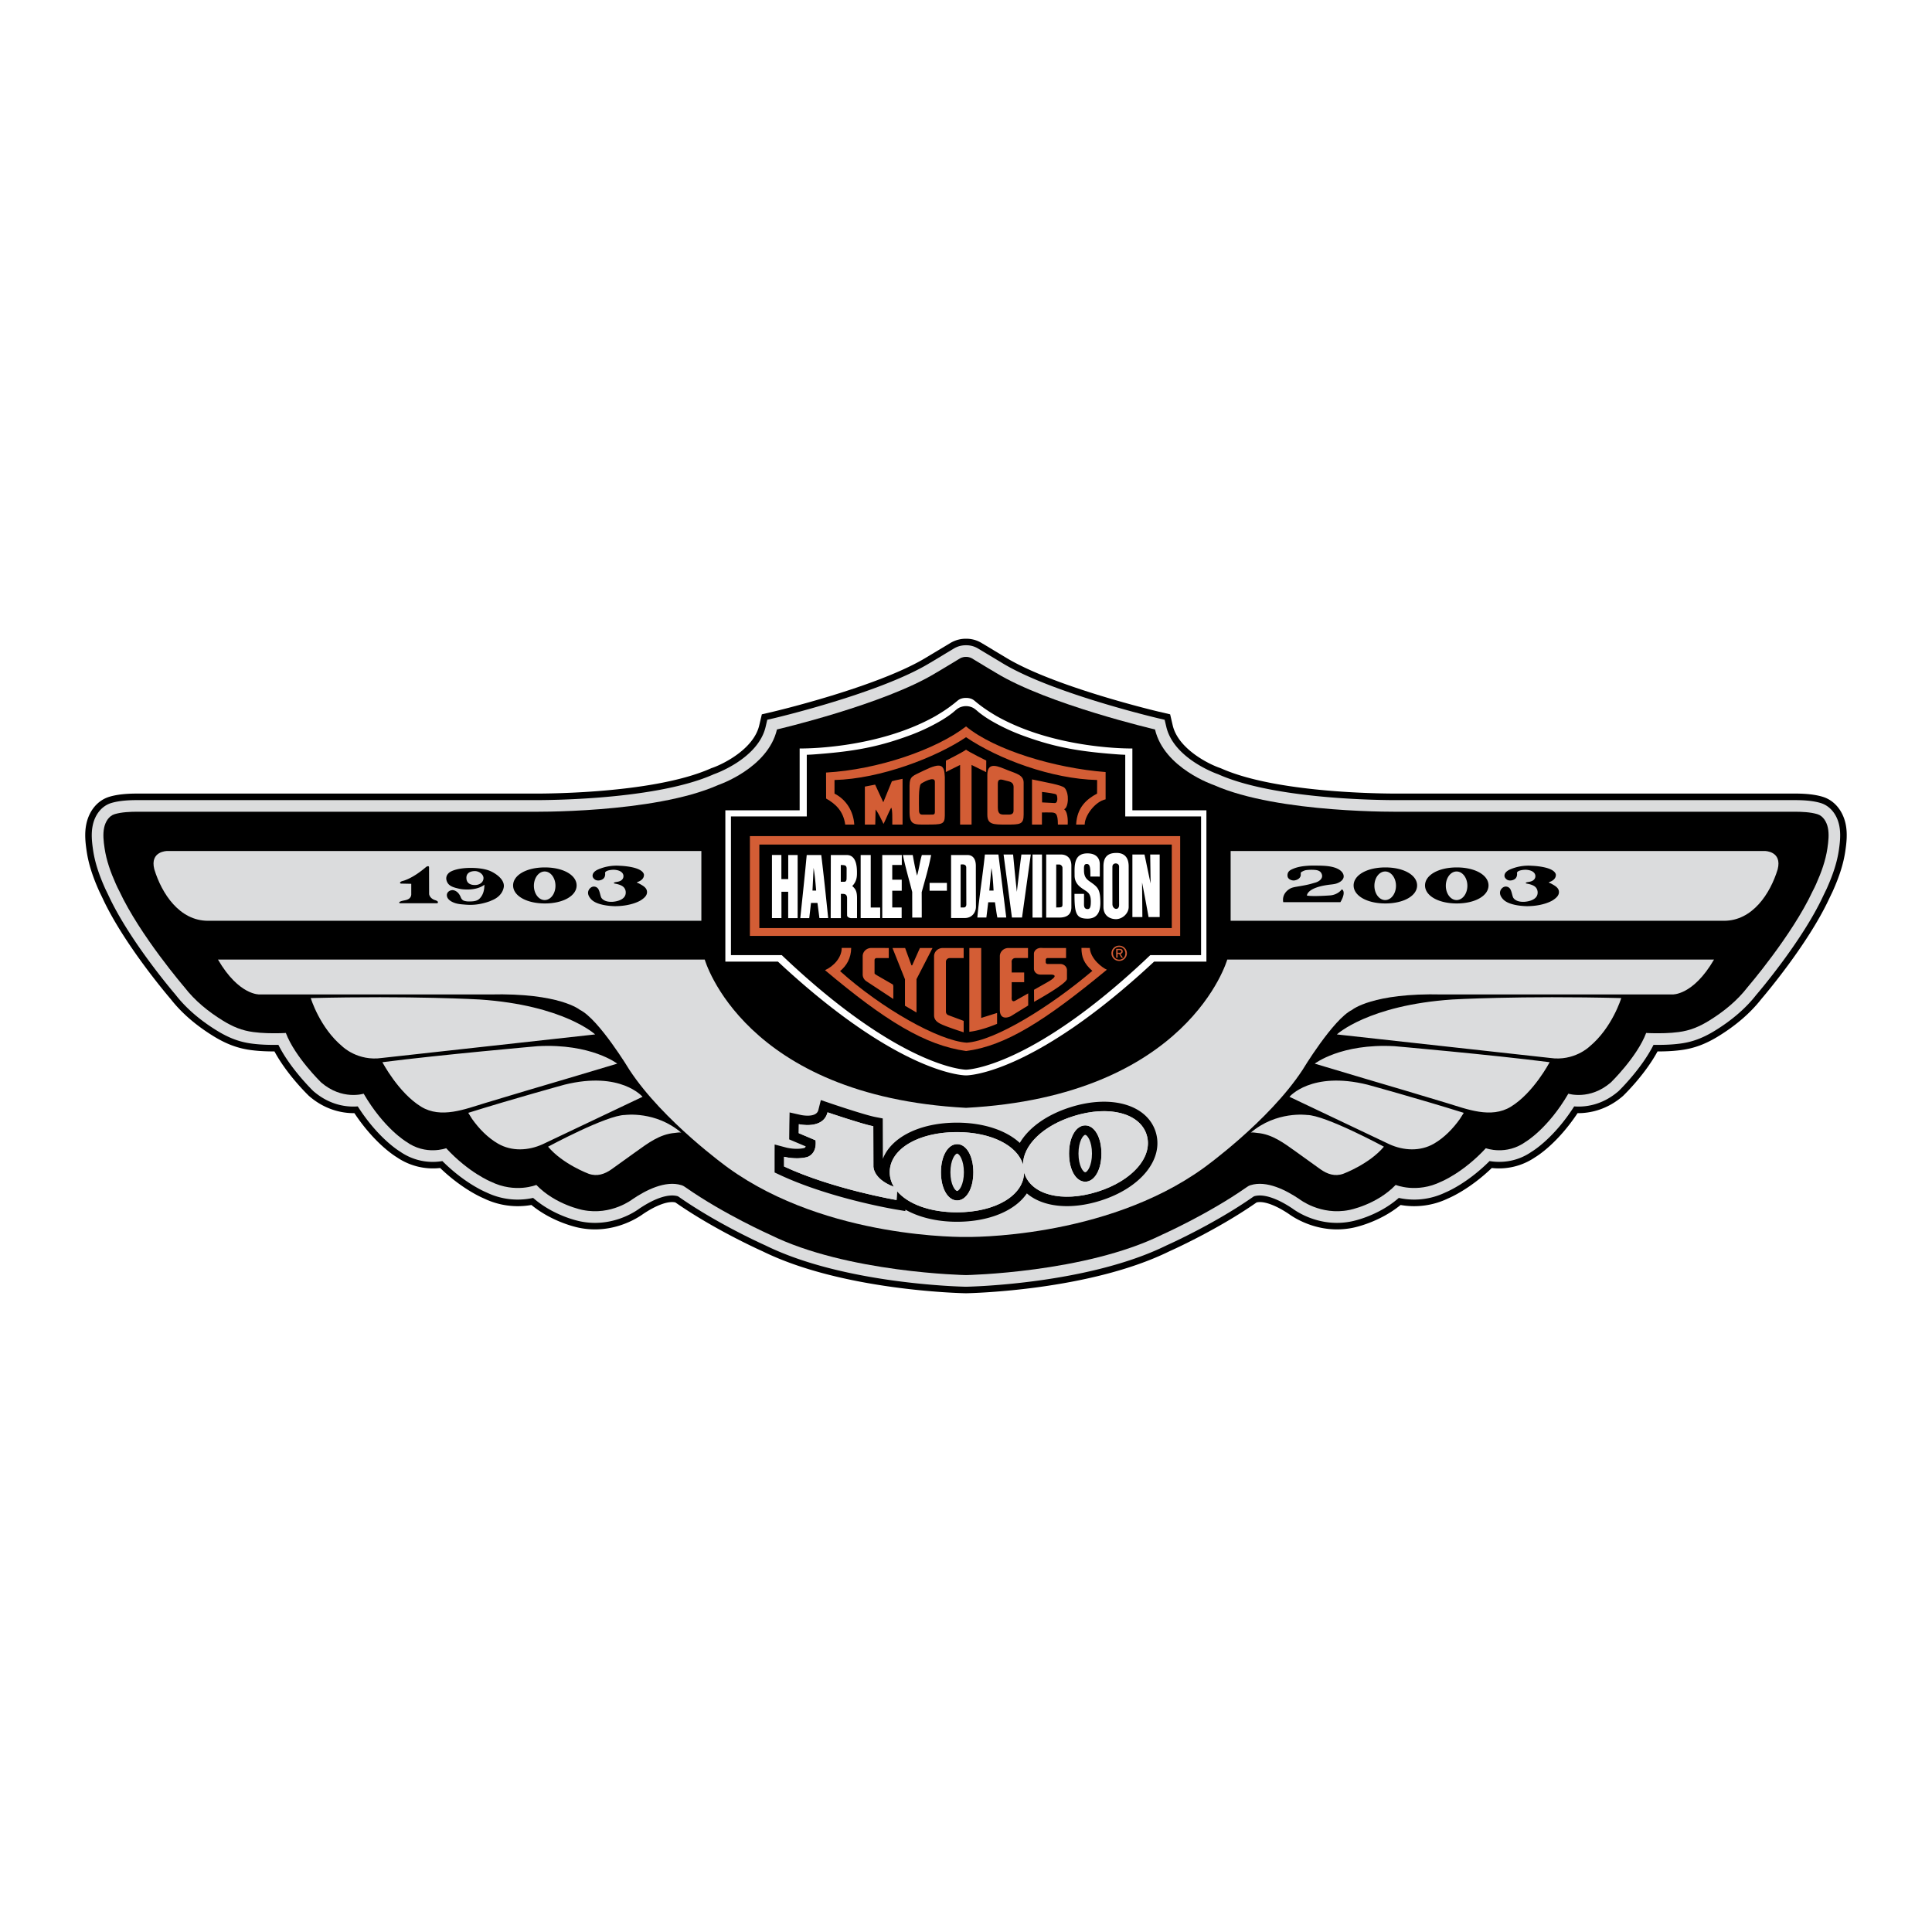 <svg xmlns="http://www.w3.org/2000/svg" width="2500" height="2500" viewBox="0 0 192.756 192.756"><g fill-rule="evenodd" clip-rule="evenodd"><path fill="#fff" d="M0 0h192.756v192.756H0V0z"/><path d="M96.379 63.726a2.971 2.971 0 0 0-1.558.426l-2.366 1.419-.021.014c-4.84 2.954-15.224 5.404-15.328 5.428l-1.097.256-.259 1.098c-.548 2.35-3.57 3.86-4.688 4.244l-.077.025-.077.034c-6.012 2.669-17.869 2.507-17.986 2.504H13.758c-.829 0-1.899.036-2.84.318-1.154.346-2.014 1.357-2.302 2.708-.201.948-.093 1.88.024 2.68.179 1.249.569 2.496 1.262 4.046l.409.848-.045-.09c2.144 4.587 6.55 9.747 6.759 9.986 1.065 1.367 2.493 2.609 4.246 3.692 1.298.803 2.464 1.236 3.782 1.407.818.106 1.597.133 2.33.133 1.2 2.223 3.14 4.146 3.392 4.39l.038.041.043.034c1.545 1.334 3.224 1.705 4.502 1.693 1.995 3 3.974 4.243 4.237 4.401a6.38 6.38 0 0 0 4.318 1.07c2.17 2.086 4.125 2.937 4.361 3.034a7.773 7.773 0 0 0 4.744.656c2.105 1.721 4.526 2.229 4.776 2.278 3.324.673 5.851-1.004 6.359-1.372 1.346-.906 2.541-1.33 3.232-1.159 3.914 2.728 8.431 4.754 8.696 4.872 7.961 3.917 19.763 4.178 20.264 4.188h.064c.501-.01 12.305-.271 20.264-4.188.27-.118 4.791-2.148 8.697-4.872.689-.171 1.885.253 3.232 1.159.508.368 3.033 2.045 6.357 1.372.25-.049 2.672-.558 4.779-2.278a7.772 7.772 0 0 0 4.742-.656c.236-.098 2.189-.948 4.357-3.034a6.38 6.38 0 0 0 4.32-1.07c.268-.158 2.242-1.401 4.236-4.401 1.279.012 2.959-.359 4.506-1.693l.041-.034.039-.041c.25-.244 2.188-2.165 3.393-4.39.73 0 1.506-.026 2.328-.133 1.318-.171 2.484-.604 3.781-1.407 1.754-1.083 3.182-2.325 4.25-3.692.203-.239 4.615-5.399 6.756-9.986l-.043.09.406-.848c.693-1.55 1.082-2.797 1.262-4.046.117-.8.225-1.732.025-2.681-.289-1.351-1.148-2.362-2.303-2.708-.941-.282-2.012-.318-2.84-.318h-39.166c-.119.002-11.973.165-17.982-2.504l-.074-.031-.08-.028c-1.117-.384-4.143-1.894-4.691-4.244l-.256-1.098-1.1-.256c-.104-.024-10.49-2.474-15.326-5.428l-2.395-1.438a2.936 2.936 0 0 0-1.545-.42z"/><path d="M96.379 64.378a2.283 2.283 0 0 0-1.212.327l-2.377 1.429-.015.007c-4.931 3.009-15.414 5.481-15.52 5.507l-.704.162-.164.703c-.747 3.193-5.072 4.699-5.117 4.714l-.048.017-.05.023c-6.144 2.725-18.14 2.561-18.262 2.56H13.758c-.783 0-1.793.032-2.654.289-.922.277-1.612 1.107-1.849 2.219-.179.843-.084 1.673.028 2.452.173 1.187.547 2.382 1.214 3.874l.388.805-.028-.058c2.11 4.518 6.478 9.625 6.663 9.841l-.039-.051c1.023 1.334 2.414 2.549 4.132 3.609 1.23.76 2.287 1.155 3.524 1.315.932.122 1.816.134 2.64.124 1.154 2.328 3.348 4.479 3.451 4.58l.026.024.023.022c1.675 1.442 3.392 1.593 4.417 1.513 2.023 3.173 4.111 4.444 4.233 4.516a5.669 5.669 0 0 0 4.208.939c2.201 2.196 4.204 3.048 4.39 3.124a7.158 7.158 0 0 0 4.666.552c2.045 1.795 4.523 2.306 4.729 2.345 3.128.633 5.475-.987 5.861-1.274 1.594-1.07 2.962-1.508 3.858-1.233.01.008.101.067.101.067 3.877 2.707 8.371 4.72 8.607 4.825 7.832 3.863 19.511 4.121 20.007 4.132h.043c.493-.011 12.173-.269 20.005-4.132.236-.105 4.73-2.118 8.598-4.819.012-.006.096-.063.113-.073.893-.274 2.26.163 3.854 1.233.387.287 2.734 1.907 5.861 1.274.207-.039 2.686-.55 4.73-2.345.963.216 2.729.38 4.666-.552.186-.076 2.191-.928 4.389-3.124.941.156 2.59.188 4.209-.939.121-.071 2.211-1.343 4.234-4.516 1.025.08 2.742-.07 4.416-1.513l.025-.022.025-.024c.102-.102 2.293-2.252 3.449-4.58.824.01 1.709-.002 2.643-.124 1.238-.16 2.293-.556 3.523-1.315 1.717-1.061 3.107-2.275 4.131-3.609l-.037.051c.184-.216 4.553-5.323 6.662-9.841l-.029.058.389-.805c.666-1.492 1.041-2.687 1.215-3.874.107-.744.207-1.609.027-2.452v-.001c-.234-1.11-.926-1.94-1.85-2.217-.859-.257-1.867-.289-2.652-.289h-39.152c-.121.001-12.117.166-18.262-2.56l-.047-.021-.053-.019c-.043-.015-4.369-1.521-5.117-4.714l-.166-.701-.701-.164c-.102-.026-10.588-2.498-15.52-5.507l-2.396-1.44a2.24 2.24 0 0 0-1.2-.324z" fill="#dbdcdd"/><path d="M182.365 82.576c-.119-.564-.461-1.172-1.047-1.347-.697-.21-1.568-.243-2.32-.243h-39.133s-12.297.206-18.754-2.659c0 0-4.967-1.668-5.875-5.549 0 0-10.709-2.502-15.861-5.646 0 0-1.49-.88-2.403-1.445 0 0-.263-.164-.593-.148-.333-.016-.597.148-.597.148-.91.564-2.405 1.445-2.405 1.445-5.146 3.143-15.859 5.646-15.859 5.646-.908 3.881-5.875 5.549-5.875 5.549-6.457 2.865-18.753 2.659-18.753 2.659H13.757c-.751 0-1.621.033-2.321.243-.586.175-.927.783-1.046 1.347-.141.661-.055 1.382.043 2.042.182 1.246.613 2.427 1.123 3.569.11.247.226.491.353.729 2.066 4.426 6.491 9.576 6.491 9.576 1.038 1.35 2.379 2.436 3.823 3.328.992.613 1.909 1.001 3.063 1.15.9.119 1.782.129 2.69.112.023-.001.541-.029.543-.022.908 2.396 3.519 4.934 3.519 4.934 2.103 1.813 4.244 1.123 4.244 1.123 2.031 3.482 4.242 4.788 4.242 4.788 1.959 1.415 3.99.653 3.99.653 2.285 2.466 4.459 3.337 4.459 3.337 2.434 1.197 4.536.325 4.536.325 1.92 1.995 4.642 2.503 4.642 2.503 2.864.579 4.969-1.088 4.969-1.088 1.31-.883 3.25-1.894 4.872-1.39.175.054.282.13.424.229 3.844 2.685 8.414 4.716 8.414 4.716 7.688 3.808 19.55 4.026 19.55 4.026s11.857-.219 19.546-4.026c0 0 4.57-2.031 8.414-4.716.143-.099.25-.175.424-.229 1.621-.504 3.562.507 4.871 1.39 0 0 2.105 1.667 4.971 1.088 0 0 2.721-.508 4.641-2.503 0 0 2.105.872 4.535-.325 0 0 2.176-.871 4.461-3.337 0 0 2.031.762 3.99-.653 0 0 2.213-1.306 4.24-4.788 0 0 2.143.69 4.244-1.123 0 0 2.613-2.538 3.52-4.934.002-.007.52.021.545.022.906.017 1.787.007 2.688-.112 1.154-.149 2.07-.537 3.064-1.15 1.443-.893 2.783-1.979 3.822-3.328 0 0 4.424-5.15 6.49-9.576.131-.238.242-.482.354-.729.51-1.143.943-2.324 1.123-3.569.095-.66.183-1.381.042-2.042z"/><path d="M69.975 84.904v6.963H20.751c-2.843 0-4.608-2.7-5.355-5.134-.47-1.83 1.29-1.83 1.29-1.83h53.289v.001zM122.781 84.904v6.963h49.223c2.844 0 4.611-2.7 5.355-5.134.467-1.83-1.291-1.83-1.291-1.83h-53.287v.001z" fill="#dbdcdd"/><path d="M112.977 80.843v-6.167s-7.543.133-13.516-3.212c-.059-.032-.113-.067-.172-.101-.15-.091-.299-.182-.447-.274-.504-.316-.99-.663-1.445-1.037-.148-.121-.285-.252-.467-.323a1.382 1.382 0 0 0-.55-.095 1.39 1.39 0 0 0-.553.095c-.183.071-.319.202-.467.323a14.04 14.04 0 0 1-1.444 1.037c-.148.092-.297.183-.448.274-.058.033-.112.068-.17.101-5.973 3.346-13.517 3.212-13.517 3.212v6.167h-7.413v15.1h5.248c12.284 11.447 18.765 11.35 18.765 11.35s6.478.098 18.761-11.35h5.221v-15.1h-7.386z" fill="#fff"/><path d="M112.266 81.458v-6.152a20.72 20.72 0 0 1-.699-.037c-2.713-.201-5.059-.47-7.67-1.259a32.326 32.326 0 0 1-1.734-.579 19.766 19.766 0 0 1-3.078-1.412 10.93 10.93 0 0 1-1.371-.909c-.242-.193-.473-.438-.764-.55a1.59 1.59 0 0 0-.569-.111c-.23.001-.424.055-.573.111-.292.111-.522.357-.764.55-.427.339-.898.638-1.371.909a19.693 19.693 0 0 1-3.079 1.412c-.573.209-1.152.402-1.734.579-2.611.789-4.958 1.058-7.671 1.259-.232.017-.462.028-.697.037v6.152h-7.565v13.835h5.068c11.927 11.359 18.386 11.431 18.386 11.431s6.458-.071 18.382-11.431h5.068V81.458h-7.565zM42.806 86.533c-.012-.229-.289-.04-.289-.04-1.426 1.229-2.367 1.407-2.367 1.407-.227.069-.24.167-.24.167.013.1.12.09.12.09l1.001.021v1.078c-.026.304-.232.46-.51.537-.134.036-.273.055-.408.092-.088.023-.416.117-.222.234h3.705c.082 0 .115-.081.088-.148-.031-.067-.137-.11-.196-.14-.635-.168-.675-.632-.675-.632l-.007-2.666zM48.969 86.928c-.695-.329-1.785-.335-1.785-.335-1.665-.042-2.292.414-2.292.414-.383.262-.47.656-.247 1.057.17.309.537.444.855.528.261.069.522.131.793.142l.148.008c1.329.055 1.887-.477 1.887-.477.004.525-.118 1.042-.503 1.411-.207.195-.505.245-.776.256-.196.01-.4.016-.592-.023-.029-.006-.057-.015-.085-.02-.295-.048-.397-.358-.397-.358-.285-.729-.814-.723-.814-.723-.328.003-.628.234-.57.588.064.398.549.632.894.729.312.09.676.108.999.135a5.4 5.4 0 0 0 .96-.009c.477-.05.956-.165 1.409-.328.081-.03.157-.07.242-.104 1.169-.481 1.176-1.411 1.176-1.411.02-.901-1.302-1.48-1.302-1.48zm-1.583 1.371c-.503 0-.841-.213-.853-.695-.017-.461.335-.695.853-.695.393 0 .852.312.852.695 0 .42-.383.695-.852.695zM54.362 86.543c-1.839 0-3.169.77-3.169 1.797 0 1.028 1.33 1.797 3.169 1.797 1.837 0 3.167-.77 3.167-1.797-.001-1.027-1.33-1.797-3.167-1.797zm-.02 3.256c-.593 0-1.075-.638-1.075-1.425 0-.789.482-1.426 1.075-1.426.595 0 1.076.637 1.076 1.426 0 .787-.481 1.425-1.076 1.425zM61.848 86.38a4.612 4.612 0 0 0-2.191.373c-.242.108-.517.303-.535.593-.012.176.096.305.228.404.249.184.727.091.908-.15a.279.279 0 0 0 .035-.052c.128-.205.075-.473.075-.473.074-.295.867-.301.867-.301 1.028.054.967.64.967.64 0 .23-.137.399-.342.487a1.17 1.17 0 0 1-.286.081c-.083.017-.228.029-.304.077-.065.041 0 .075 0 .075.084.032.208.045.285.065.086.021.172.045.259.076.137.05.271.114.381.212.127.116.204.27.228.439.003.032.01.07.007.102.026.908-1.358.946-1.358.946-.917.032-1.1-.454-1.102-.458-.094-.251-.127-.535-.252-.775a.52.52 0 0 0-.56-.279c-.245.046-.455.295-.484.545-.029.273.12.504.294.701.043.045.086.086.134.126.704.575 2.261.575 2.261.575 1.693-.006 2.57-.587 2.57-.587.331-.217.7-.503.606-.954-.069-.338-.436-.527-.711-.683a1.269 1.269 0 0 0-.229-.102c-.111-.037 0-.081 0-.081.762-.259.642-.777.642-.777-.227-.793-2.393-.845-2.393-.845zM145.344 86.543c-1.836 0-3.168.77-3.168 1.797 0 1.028 1.332 1.797 3.168 1.797 1.834 0 3.166-.77 3.166-1.797s-1.332-1.797-3.166-1.797zm-.02 3.256c-.594 0-1.074-.638-1.074-1.425 0-.789.48-1.426 1.074-1.426s1.076.637 1.076 1.426c0 .787-.482 1.425-1.076 1.425zM138.217 86.543c-1.838 0-3.166.77-3.166 1.797 0 1.028 1.328 1.797 3.166 1.797 1.84 0 3.168-.77 3.168-1.797s-1.328-1.797-3.168-1.797zm-.016 3.256c-.596 0-1.076-.638-1.076-1.425 0-.789.48-1.426 1.076-1.426.592 0 1.076.637 1.076 1.426 0 .787-.484 1.425-1.076 1.425zM152.83 86.38a4.614 4.614 0 0 0-2.191.373c-.242.108-.518.303-.537.593-.01.176.098.305.23.404.248.184.727.091.908-.15a.569.569 0 0 0 .033-.052c.129-.205.076-.473.076-.473.078-.295.865-.301.865-.301 1.027.054.971.64.971.64 0 .23-.139.399-.346.487a1.17 1.17 0 0 1-.281.081c-.084.017-.229.029-.305.077-.064.041 0 .075 0 .075.08.032.207.045.281.065.09.021.178.045.262.076.137.05.273.114.381.212.127.116.203.27.225.439.006.032.014.07.008.102.029.908-1.355.946-1.355.946-.918.032-1.102-.454-1.102-.458-.094-.251-.127-.535-.252-.775a.521.521 0 0 0-.561-.279c-.244.046-.455.295-.482.545-.029.273.117.504.293.701.043.045.088.086.135.126.705.575 2.26.575 2.26.575 1.697-.006 2.57-.587 2.57-.587.328-.217.699-.503.607-.954-.07-.338-.438-.527-.713-.683a1.334 1.334 0 0 0-.229-.102c-.111-.037 0-.081 0-.081.758-.259.641-.777.641-.777-.226-.793-2.392-.845-2.392-.845zM133.732 90.007h-5.703c-.111-.593.195-1.08.705-1.362.189-.104.455-.147.664-.184.479-.082.947-.154 1.412-.285l.418-.119c.412-.117.857-.45.609-.927-.131-.252-.396-.317-.652-.339a4.472 4.472 0 0 0-.842.017c-.254.024-.545.225-.545.225-.037.09-.018.253-.018.253-.021.322-.305.49-.592.548-.221.045-.52-.046-.656-.232-.115-.158-.096-.408-.006-.571.1-.181.307-.272.486-.35.451-.193.947-.266 1.436-.301.391-.03.791-.021 1.184-.015.494.009 1.006.035 1.482.18.379.112.867.369.939.8.078.482-.5.77-.883.847a4.38 4.38 0 0 1-.379.056c-2.449.272-2.396 1.106-2.396 1.106.654.109 2.305-.019 2.305-.019.742-.054 1.115-.538 1.115-.538.082-.123.152.003.152.003.301.361-.235 1.207-.235 1.207z"/><path d="M122.443 95.736s-3.85 13.61-26.064 14.793c-22.218-1.183-26.067-14.793-26.067-14.793H21.748c2.105 3.618 4.163 3.481 4.163 3.481h22.965c6.969-.17 8.985 1.54 8.985 1.54 1.883.92 4.951 6.003 4.951 6.003 3.374 5.127 9.862 9.772 9.862 9.772 9.903 7.144 23.706 6.88 23.706 6.88s13.8.264 23.703-6.88c0 0 6.488-4.646 9.861-9.772 0 0 3.068-5.083 4.951-6.003 0 0 2.02-1.71 8.986-1.54h22.965s2.061.137 4.162-3.481h-48.565z" fill="#dbdcdd"/><path d="M59.377 103.205l-21.263 2.347c-2.418.355-3.947-1.14-3.947-1.14-2.275-1.882-3.163-4.834-3.163-4.834 10.168-.249 16.853.142 16.853.142 8.393.568 11.52 3.485 11.52 3.485zM61.583 106.12c-1.625.483-3.248.973-4.872 1.455-2.773.822-5.551 1.636-8.32 2.478-2 .608-4.392 1.571-6.365.369-2.275-1.387-3.875-4.446-3.875-4.446 5.795-.745 15.502-1.6 15.502-1.6 5.334-.282 7.93 1.744 7.93 1.744zM64.107 109.428l-9.956 4.729c-1.425.65-3.084.739-4.459-.053-1.033-.595-1.904-1.497-2.589-2.463-.02-.026-.386-.613-.386-.613 4.553-1.423 9.602-2.809 9.602-2.809 5.619-1.388 7.788 1.209 7.788 1.209zM67.982 113.018c-2.561-2.203-5.619-1.777-5.619-1.777-1.813 0-7.68 3.164-7.68 3.164 1.458 1.743 4.052 2.704 4.052 2.704.841.294 1.591.04 2.287-.455.81-.574 1.612-1.162 2.422-1.739 1.194-.852 2.371-1.76 3.887-1.882.103-.011.56-.094.651-.015zM133.379 103.205l21.266 2.347c2.416.355 3.945-1.14 3.945-1.14 2.273-1.882 3.164-4.834 3.164-4.834-10.168-.249-16.855.142-16.855.142-8.391.568-11.52 3.485-11.52 3.485zM131.172 106.12c1.625.483 3.248.973 4.871 1.455 2.775.822 5.553 1.636 8.318 2.478 2.006.608 4.398 1.571 6.369.369 2.277-1.387 3.877-4.446 3.877-4.446-5.799-.745-15.504-1.6-15.504-1.6-5.333-.282-7.931 1.744-7.931 1.744zM128.65 109.428l9.957 4.729c1.424.65 3.082.739 4.457-.053 1.029-.595 1.9-1.497 2.588-2.463.02-.026.387-.613.387-.613-4.553-1.423-9.602-2.809-9.602-2.809-5.619-1.388-7.787 1.209-7.787 1.209zM124.773 113.018c2.561-2.203 5.619-1.777 5.619-1.777 1.812 0 7.68 3.164 7.68 3.164-1.457 1.743-4.055 2.704-4.055 2.704-.838.294-1.584.04-2.283-.455-.811-.574-1.609-1.162-2.42-1.739-1.197-.852-2.373-1.76-3.889-1.882-.103-.011-.56-.094-.652-.015zM95.495 115.094c-.201 0-.673.635-.673 1.866 0 1.23.472 1.865.673 1.865.202 0 .673-.635.673-1.865 0-1.231-.471-1.866-.673-1.866zM108.275 113.226c-.201 0-.674.634-.674 1.865s.473 1.866.674 1.866.672-.635.672-1.866-.47-1.865-.672-1.865z" fill="#dbdcdd"/><path d="M95.495 114.15c-.922 0-1.617 1.18-1.617 2.81 0 1.628.694 2.809 1.617 2.809s1.616-1.181 1.616-2.809c0-1.63-.694-2.81-1.616-2.81zm0 4.675c-.201 0-.673-.635-.673-1.865 0-1.231.472-1.866.673-1.866.202 0 .673.635.673 1.866 0 1.23-.471 1.865-.673 1.865z"/><path d="M115.305 112.939c-.848-2.708-4.406-3.754-8.467-2.484-2.391.745-4.197 2.048-5.092 3.575-1.359-1.257-3.623-2.022-6.275-2.022-3.705 0-6.555 1.458-7.388 3.61l-.012-4.03-.761-.148c-.87-.168-3.502-1.034-4.443-1.355l-.97-.331-.25.996c-.203.827-1.722.497-1.736.493l-1.133-.255-.022 1.161-.019 1.527 1.652.7c-.031.081-.076.134-.139.16-.853.203-1.77-.034-1.78-.036l-1.183-.313-.004 1.224v1.567l.544.254c4.928 2.299 11.201 3.377 11.464 3.422l1.034.174.01-.139c1.353.767 3.147 1.207 5.135 1.207 3.236 0 5.82-1.116 6.98-2.832 1.553 1.344 4.293 1.68 7.307.738 4.059-1.266 6.389-4.154 5.548-6.863zm-5.828 5.962c-3.541 1.107-6.609.29-7.285-1.867-.008-.024-.012-.048-.02-.074-.006 2.282-2.818 3.991-6.701 3.991-2.706 0-4.888-.83-5.968-2.107l-.053.88s-6.356-1.076-11.223-3.346v-.968s1.147.313 2.271.037c0 0 1.025-.231.87-1.68l-1.679-.712.011-.896s2.429.567 2.862-1.183c0 0 3.444 1.171 4.567 1.389l.012 3.95s-.118 1.273 2.045 2.094a2.793 2.793 0 0 1-.419-1.46c0-2.285 2.813-3.999 6.703-3.999 3.449 0 6.052 1.351 6.595 3.252 0-1.919 1.963-3.884 5.053-4.849 3.543-1.105 6.611-.289 7.283 1.866.675 2.157-1.381 4.577-4.924 5.682z"/><path d="M108.275 112.282c-.926 0-1.617 1.179-1.617 2.809s.691 2.809 1.617 2.809c.922 0 1.615-1.179 1.615-2.809s-.693-2.809-1.615-2.809zm0 4.675c-.201 0-.674-.635-.674-1.866s.473-1.865.674-1.865.672.634.672 1.865-.47 1.866-.672 1.866z"/><path d="M114.402 113.221c-.672-2.155-3.74-2.972-7.283-1.866-3.09.965-5.053 2.93-5.053 4.849-.543-1.901-3.146-3.252-6.595-3.252-3.89 0-6.703 1.714-6.703 3.999 0 .521.148 1.011.419 1.46-2.163-.82-2.045-2.094-2.045-2.094l-.012-3.95c-1.124-.218-4.567-1.389-4.567-1.389-.433 1.75-2.862 1.183-2.862 1.183l-.011.896 1.679.712c.156 1.448-.87 1.68-.87 1.68-1.124.276-2.271-.037-2.271-.037v.968c4.867 2.27 11.223 3.346 11.223 3.346l.053-.88c1.081 1.277 3.262 2.107 5.968 2.107 3.882 0 6.695-1.709 6.701-3.991.008.026.012.05.02.074.676 2.157 3.744 2.975 7.285 1.867 3.542-1.107 5.598-3.527 4.924-5.682zm-18.907 6.548c-.922 0-1.617-1.181-1.617-2.809 0-1.63.694-2.81 1.617-2.81s1.616 1.18 1.616 2.81c0 1.628-.694 2.809-1.616 2.809zm12.78-1.87c-.926 0-1.617-1.179-1.617-2.809s.691-2.809 1.617-2.809c.922 0 1.615 1.179 1.615 2.809s-.693 2.809-1.615 2.809z" fill="#dbdcdd"/><path d="M110.307 77.028c-.004.775-.004 1.839 0 2.722-1.041.214-2.09 1.625-2.086 2.518h-.854c.084-1.7 1.027-2.526 2.088-3.091 0-.536 0-.829.006-1.355-4.527-.111-9.803-2.056-13.08-4.269-2.979 2.009-8.55 4.154-13.122 4.269v1.356c1.197.607 1.896 1.799 1.971 3.088h-.901c-.191-1.346-.962-2.066-1.908-2.595 0-.86 0-1.699-.005-2.593 5.168-.291 10.983-2.291 13.965-4.602 2.857 2.352 8.846 4.163 13.926 4.552z" fill="#d35d35"/><path d="M98.4 75.882l-.008 1.155-1.459-.718v5.949h-1.144c-.002-1.949 0-5.949 0-5.949l-1.422.705.007-1.132s1.652-.828 2.007-1.093c.381.278 2.019 1.083 2.019 1.083zM89.024 82.267c0-.573.026-1.529-.11-1.689-.279.514-.524 1.149-.762 1.626-.242-.483-.488-1.047-.794-1.442l-.034 1.506-1.037-.001v-3.789c.562-.1.73-.143 1.025-.196l.814 1.76.857-2.096c.278-.079.266-.079 1.066-.244v4.565h-1.025zM94.264 77.521c.002 1.657-.002 3.227 0 3.863-.01.896-.313.873-1.839.884-1.253.009-1.665.029-1.68-1.229v-2.642c.022-1.001.286-.949 1.418-1.515 1.775-.862 2.051-.574 2.101.639zm-.991.462c-.003-.618-1.303.132-1.39.22-.263.267-.198 1.993-.191 2.719.002.164.086.353.288.352.328-.001.812.009 1.08-.003.127-.005.21-.054.213-.233v-3.055zM102.129 78.09v3.183c0 .995-.352.995-1.736.996-1.309-.001-1.887-.001-1.887-.996V77.32c0-1.438 1.164-.822 2.047-.472.836.332 1.576.471 1.576 1.242zm-1.772-.205c-.482-.142-.803-.228-.805.301l.002 2.39c0 .771.4.696.834.696.301-.002.74.067.734-.396.006-.958.006-1.318.004-2.344.003-.553-.46-.556-.769-.647zM106.217 78.609c.498.55.381 1.979-.049 2.126.457.344.355 1.533.355 1.533h-.977c-.002-1.189-.232-1.21-.805-1.208-.416-.008-.295-.002-.787.002v1.206h-.99V77.76c1.368.298 2.983.553 3.253.849zm-2.256.404l.008 1.043c.645.033.811.039 1.26.066.361.007.275-.709.174-.838-.081-.105-.903-.211-1.442-.271zM74.817 93.378v-9.957h42.929v9.957H74.817zM84.924 94.575c-.015 1.036-.46 1.771-1.109 2.315 4.189 3.753 9.849 6.951 12.634 7.137 2.827-.186 8.331-3.592 12.536-7.162-.846-.741-1.088-1.384-1.088-2.29l.832.002c.07 1.087 1.225 1.964 1.705 2.17-6.18 5.102-10.086 7.592-14.044 8.114-4.113-.575-8.098-3.038-14.081-8.068.834-.369 1.671-1.234 1.669-2.218h.946z" fill="#d35d35"/><path d="M75.76 92.595v-8.333h41.148v8.333H75.76z"/><path d="M109.727 86.229v1.229l-.939-.006c0-.772 0-1.275-.371-1.252-.316.001-.264.369-.266.648.002.821.424.974.854 1.295.576.429.773.706.779 1.925 0 .89-.301 1.585-1.275 1.585-1.15 0-1.307-.518-1.307-2.474.152.002.756.002.951.004 0 .321 0 .786-.002.953.002.186-.031.561.359.563.232 0 .322-.193.322-.751 0-.636-.186-.83-.396-.993-.422-.316-1.223-.632-1.223-1.609 0-.883-.135-2.221 1.303-2.204.853.008 1.214.483 1.211 1.087zM77.959 87.707h.683v-2.4h.939v6.295h-.944v-2.629h-.673l.002 2.623h-.948v-6.294h.941v2.405zM86.873 90.544c.345.002.599.002.942 0v1.051h-1.947v-6.289h1.005v5.238zM89.973 86.298h-.953v1.468c.38.003.615.003.946 0v1.103h-.946v1.669c.352.002.582.002.938 0v1.058h-1.935v-6.289h1.95v.991zM91.064 85.305c.123.669.235 1.324.434 2.057.213-.74.266-1.355.475-2.055h.926c-.256 1.329-.606 2.475-.941 3.706.005 1.01.005 1.554.005 2.531h-.949c.003-1.035-.005-1.763-.002-2.55-.316-1.237-.673-2.446-.929-3.687.462-.002.677-.002.981-.002zM101.078 85.255c.115 1.223.238 2.507.373 3.724 0 0 .305-2.627.455-3.724h.936l-.875 6.288h-1.006l-.834-6.288h.951zM103.967 91.548h-.951v-6.293h.945l.006 6.293zM114.186 85.255c.209.96.4 1.943.611 2.883l-.041-2.883h.945v6.238h-1.109a234.457 234.457 0 0 0-.648-3.455l.031 3.455h-.996v-6.238h1.207zM112.609 86.449c.002.598 0 4.035 0 4.035 0 .659-.639 1.231-1.291 1.22-.545-.011-1.229-.305-1.227-1.232 0-.895-.002-2.357 0-4.046-.002-1.212.771-1.325 1.309-1.328.495-.003 1.209.187 1.209 1.351zm-1.623.014c-.006.804.002 2.307.002 3.74 0 .54.66.69.664.092-.004-1.446-.004-3.47 0-3.832.002-.419-.664-.431-.666 0zM96.53 85.305c.491 0 .829.347.831 1.081-.002 1.336.004 2.954.01 4.091-.008.515-.357 1.119-1.131 1.116-.34.002-.802.002-1.351.002v-6.289l1.641-.001zm-.688.953v4.279c.141.002.127.002.338.001.131-.005.229-.123.232-.294-.003-.773-.009-3.438-.009-3.684 0-.431-.561-.302-.561-.302zM105.871 85.255c.479 0 1.021.279 1.02 1.11v4.158c.002.676-.406 1.025-1.209 1.024h-1.303v-6.293l1.492.001zm-.183.997c-.166.004-.309 0-.309 0v4.285c.557.002.623-.024.625-.308 0 0 .006-2.56 0-3.639-.002-.186-.172-.336-.316-.338zM84.479 85.305c.917 0 1.023 1.074 1.021 1.737 0 .301.021.864-.472 1.356.309.278.475.498.479 1.185 0 .656 0 1.213-.002 2.019h-.61c-.113-.006-.381-.092-.379-.275-.005-.396-.002-1.246-.002-1.714 0-.39-.23-.43-.45-.431h-.168v2.42h-1.018l.013-6.295c.407-.002.538-.002 1.588-.002zm-.593.999v1.67h.373c.095-.002.206-.075.203-.324.009-.288.004-.725.007-.993-.005-.349-.214-.349-.583-.353zM100.395 91.543h-.887c-.105-.51-.156-1.004-.24-1.521h-.672l-.186 1.521h-.9c.184-2.082.541-4.218.752-6.288h1.35l.783 6.288zm-1.479-4.939l-.211 2.25h.424c-.033-.614-.094-1.623-.213-2.25zM81.938 85.307c.247 2.036.464 4.08.689 6.289h-.874c-.072-.558-.145-1.147-.194-1.507h-.646l-.175 1.514h-.894c.218-2.071.441-4.141.642-6.295h1.452v-.001zm-.764 1.278l-.113 2.27h.367c-.067-.799-.123-1.46-.254-2.27zM92.744 88.868v-.783h1.729v.783h-1.729z" fill="#fff"/><path fill="#d35d35" d="M89.043 94.582h1.26l.632 1.729h.074l.77-1.729h1.259l-1.598 3.106v3.329l-1.151-.673v-2.641l-1.246-3.121zM86.416 97.883l2.711 1.787v-1.275l-.036-.165-1.626-.938-.139-.096c-.068-.033-.072-.063-.072-.142v-1.271c0-.11.091-.198.208-.198h1.212v-1.003l-1.741-.004c-.477 0-.862.367-.862.82v1.823c0 .271.134.511.345.662zM96.144 101.853l-1.106-.412-.419-.156a.368.368 0 0 1-.244-.34v-4.993c0-.202.173-.366.385-.366h1.384v-1.003h-2.09c-.477 0-.862.367-.862.821v5.905c0 .269.137.51.347.658l.005.003c.182.155.664.396 2.601 1.024v-1.141h-.001zM97.895 94.582h-1.183l-.002 8.36c.822-.096 1.759-.378 2.769-.793v-1.087l-1.584.498v-6.978zM102.564 95.585v-1.003h-1.951c-.475 0-.859.367-.859.821v5.375c.023 1.137 1.039.643 1.102.605a364.85 364.85 0 0 1 1.727-1.065v-1.209l-1.252.71c-.484.279-.393-.351-.393-.351v-1.474h1.244v-.967h-1.244v-.923l-.008-.161c0-.199.168-.359.377-.359h1.257v.001zM104.516 95.585a.18.18 0 0 0-.184.175v.242a.18.18 0 0 0 .184.176h1.273c.365 0 .662.274.662.612v.884c-.076.512-3.279 2.277-3.279 2.277l-.008-1.2 1.346-.762c1.375-.778.332-.755.332-.755h-1.055c-.348 0-.631-.264-.631-.586v-1.485c0-.325.312-.59.695-.59l.213.009h2.297v1.003h-1.845zM110.889 95.108a.76.76 0 0 1 .773-.759c.414 0 .768.322.768.759a.76.76 0 0 1-.768.764.76.76 0 0 1-.773-.764zm.773.636c.344 0 .615-.268.615-.636a.615.615 0 0 0-.615-.632.617.617 0 0 0-.621.632c0 .369.273.636.621.636zm-.16-.195h-.137v-.878h.336c.209 0 .311.078.311.25 0 .157-.1.226-.229.241l.252.386h-.148l-.232-.379h-.152v.38h-.001zm.156-.492c.113 0 .215-.009.215-.143 0-.109-.1-.13-.189-.13h-.182v.273h.156z"/></g></svg>